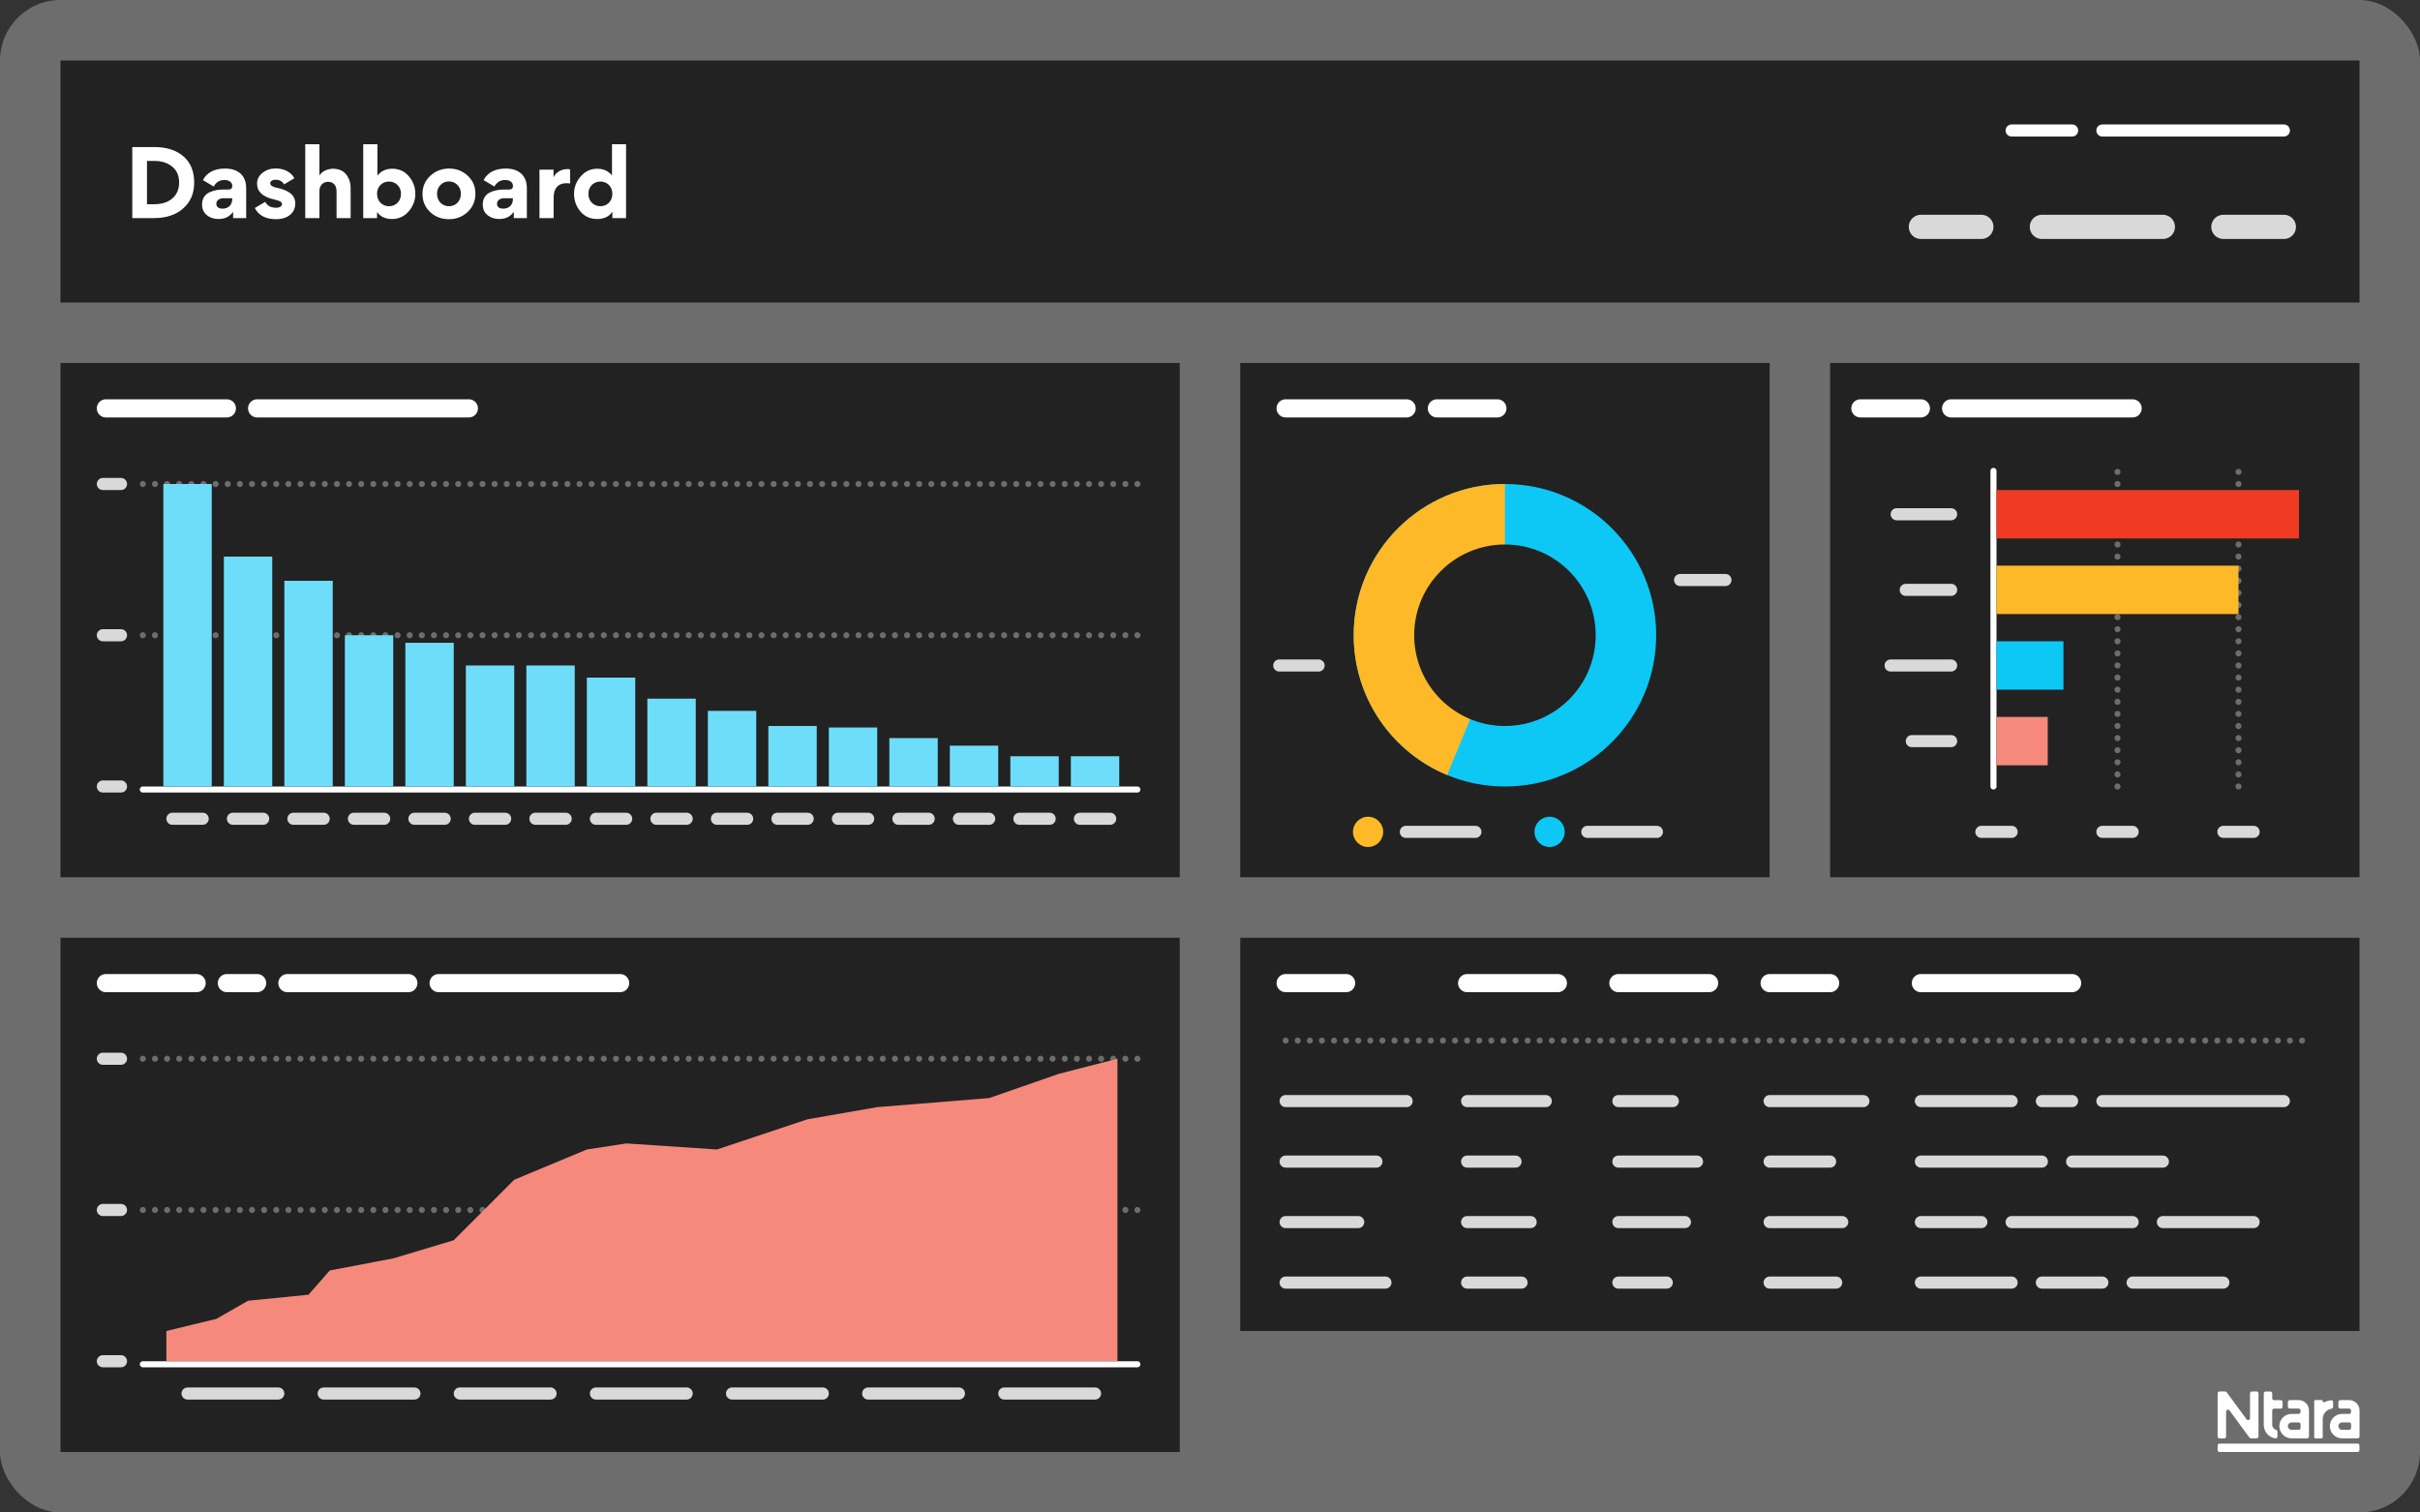 <?xml version="1.0" encoding="UTF-8"?> <svg xmlns="http://www.w3.org/2000/svg" id="Layer_1" viewBox="0 0 800 500"><rect x="0" y="0" width="800" height="500" fill="#333333" stroke="none"/><defs><style>.cls-1{stroke-dasharray:0 0 0 4;}.cls-1,.cls-2,.cls-3,.cls-4,.cls-5,.cls-6,.cls-7,.cls-8{fill:none;stroke-linecap:round;stroke-miterlimit:10;}.cls-1,.cls-3,.cls-5{stroke:#6d6d6d;}.cls-1,.cls-3,.cls-5,.cls-6{stroke-width:2px;}.cls-2{stroke-width:6px;}.cls-2,.cls-6,.cls-8{stroke:#fff;}.cls-9{fill:#f5897c;}.cls-10{fill:#fff;}.cls-11{fill:#ef3b24;}.cls-12{fill:#fdb927;}.cls-13{fill:#222;}.cls-14{fill:#0dc7f5;}.cls-15{fill:#6d6d6d;}.cls-16{fill:#6eddf9;}.cls-3{stroke-dasharray:0 0 0 4.01;}.cls-4{stroke-width:8px;}.cls-4,.cls-7{stroke:#d9d9d9;}.cls-7,.cls-8{stroke-width:4px;}</style></defs><rect class="cls-15" width="800" height="500" rx="20" ry="20"></rect><path class="cls-10" d="m733.72,475.51h1.56c.34,0,.62-.28.62-.62v-8.24c0-.6.77-.86,1.13-.38l6.57,8.96c.12.15.31.26.5.26h1.89c.34,0,.62-.28.62-.62v-14.26c0-.34-.28-.62-.62-.62h-1.56c-.34,0-.62.28-.62.62v8.22c0,.6-.77.86-1.13.38l-6.59-8.96c-.1-.15-.29-.26-.5-.26h-1.87c-.34,0-.62.28-.62.62v14.26c0,.34.28.64.62.64Z"></path><path class="cls-10" d="m749.94,474.48c.64.55,1.39.89,2.22,1.03.38.07.72-.24.72-.62v-1.6c0-.28-.19-.53-.46-.6-.74-.21-1.27-.88-1.27-1.67v-4.73c0-.34.28-.62.62-.62h2.18c.34,0,.62-.28.62-.62v-1.56c0-.34-.28-.62-.62-.62h-2.18c-.34,0-.62-.28-.62-.62v-1.62c0-.34-.28-.62-.62-.62h-1.56c-.34,0-.62.28-.62.6v10.34c0,1.38.58,2.65,1.6,3.53Z"></path><path class="cls-10" d="m765.4,475.51h2.06c.21,0,.38-.17.38-.38v-6.04c0-1.72,1.26-3.13,2.91-3.39.31-.05.53-.31.53-.62v-1.58c0-.38-.33-.67-.69-.62-.6.07-1.19.22-1.74.45-.15.07-.31.14-.45.21-.26.14-.55-.05-.55-.33,0-.21-.17-.38-.38-.38h-2.06c-.21,0-.38.17-.38.38v11.92c0,.21.15.38.36.38Z"></path><path class="cls-10" d="m759.88,467.41h-2.37c-2.22.02-4.01,1.82-4.01,4.04s1.79,4.02,4.01,4.04h5.18c.34,0,.62-.28.62-.62v-8.6c0-1.89-1.53-3.42-3.42-3.42h-2.94c-.34,0-.62.28-.62.62v1.56c0,.34.28.62.62.62h2.94c.34,0,.62.28.62.62v.52c0,.34-.28.62-.62.62Zm.62,4.66c0,.34-.28.62-.62.62h-2.3c-.67,0-1.24-.53-1.26-1.2-.02-.69.55-1.26,1.24-1.26h2.34c.34,0,.62.28.62.62v1.22h-.02Z"></path><path class="cls-10" d="m776.58,462.85h-2.94c-.34,0-.62.28-.62.62v1.56c0,.34.28.62.62.62h2.94c.34,0,.62.28.62.62v.52c0,.34-.28.62-.62.62h-2.37c-2.22.02-4.01,1.82-4.01,4.04s1.79,4.02,4.01,4.04h5.18c.34,0,.62-.28.62-.62v-8.6c0-1.89-1.53-3.42-3.42-3.42Zm.62,9.22c0,.34-.28.62-.62.62h-2.3c-.67,0-1.24-.53-1.26-1.2-.02-.69.55-1.26,1.24-1.26h2.34c.34,0,.62.28.62.62v1.22h-.02Z"></path><path class="cls-10" d="m779.38,477.23h-45.66c-.34,0-.62.28-.62.62v1.53c0,.34.28.62.62.62h45.64c.34,0,.62-.28.62-.62v-1.53c.02-.34-.26-.62-.6-.62Z"></path><rect class="cls-13" x="20" y="20" width="760" height="80"></rect><rect class="cls-13" x="20" y="120" width="370" height="170"></rect><rect class="cls-13" x="20" y="310" width="370" height="170"></rect><rect class="cls-13" x="410" y="120" width="175" height="170"></rect><rect class="cls-13" x="605" y="120" width="175" height="170"></rect><rect class="cls-13" x="410" y="310" width="370" height="130"></rect><line class="cls-1" x1="425" y1="344" x2="764.98" y2="344"></line><line class="cls-7" x1="425" y1="364" x2="465" y2="364"></line><line class="cls-7" x1="425" y1="384" x2="455" y2="384"></line><line class="cls-7" x1="425" y1="404" x2="449" y2="404"></line><line class="cls-7" x1="425" y1="424" x2="458" y2="424"></line><line class="cls-7" x1="485" y1="364" x2="511" y2="364"></line><line class="cls-7" x1="485" y1="384" x2="501" y2="384"></line><line class="cls-7" x1="485" y1="404" x2="506" y2="404"></line><line class="cls-7" x1="485" y1="424" x2="503" y2="424"></line><line class="cls-7" x1="535" y1="364" x2="553" y2="364"></line><line class="cls-7" x1="535" y1="384" x2="561" y2="384"></line><line class="cls-7" x1="535" y1="404" x2="557" y2="404"></line><line class="cls-7" x1="535" y1="424" x2="551" y2="424"></line><line class="cls-7" x1="585" y1="364" x2="616" y2="364"></line><line class="cls-7" x1="585" y1="384" x2="605" y2="384"></line><line class="cls-7" x1="585" y1="404" x2="609" y2="404"></line><line class="cls-7" x1="585" y1="424" x2="607" y2="424"></line><line class="cls-7" x1="635" y1="364" x2="665" y2="364"></line><line class="cls-7" x1="675" y1="364" x2="685" y2="364"></line><line class="cls-7" x1="695" y1="364" x2="755" y2="364"></line><line class="cls-7" x1="635" y1="384" x2="675" y2="384"></line><line class="cls-7" x1="685" y1="384" x2="715" y2="384"></line><line class="cls-7" x1="635" y1="404" x2="655" y2="404"></line><line class="cls-7" x1="665" y1="404" x2="705" y2="404"></line><line class="cls-7" x1="715" y1="404" x2="745" y2="404"></line><line class="cls-7" x1="635" y1="424" x2="665" y2="424"></line><line class="cls-7" x1="675" y1="424" x2="695" y2="424"></line><line class="cls-7" x1="705" y1="424" x2="735" y2="424"></line><line class="cls-2" x1="425" y1="325" x2="445" y2="325"></line><line class="cls-2" x1="485" y1="325" x2="515" y2="325"></line><line class="cls-2" x1="535" y1="325" x2="565" y2="325"></line><line class="cls-2" x1="585" y1="325" x2="605" y2="325"></line><line class="cls-2" x1="635" y1="325" x2="685" y2="325"></line><line class="cls-7" x1="34" y1="260" x2="40" y2="260"></line><line class="cls-7" x1="34" y1="210" x2="40" y2="210"></line><line class="cls-7" x1="34" y1="160" x2="40" y2="160"></line><line class="cls-7" x1="57" y1="270.67" x2="67" y2="270.67"></line><line class="cls-7" x1="77" y1="270.67" x2="87" y2="270.67"></line><line class="cls-7" x1="97" y1="270.67" x2="107" y2="270.67"></line><line class="cls-7" x1="117" y1="270.67" x2="127" y2="270.67"></line><line class="cls-7" x1="137" y1="270.67" x2="147" y2="270.67"></line><line class="cls-7" x1="157" y1="270.67" x2="167" y2="270.67"></line><line class="cls-7" x1="177" y1="270.67" x2="187" y2="270.67"></line><line class="cls-7" x1="197" y1="270.67" x2="207" y2="270.67"></line><line class="cls-7" x1="217" y1="270.67" x2="227" y2="270.67"></line><line class="cls-7" x1="237" y1="270.67" x2="247" y2="270.67"></line><line class="cls-7" x1="257" y1="270.67" x2="267" y2="270.67"></line><line class="cls-7" x1="277" y1="270.67" x2="287" y2="270.67"></line><line class="cls-7" x1="297" y1="270.67" x2="307" y2="270.67"></line><line class="cls-7" x1="317" y1="270.67" x2="327" y2="270.67"></line><line class="cls-7" x1="337" y1="270.67" x2="347" y2="270.67"></line><line class="cls-7" x1="357" y1="270.67" x2="367" y2="270.67"></line><line class="cls-8" x1="665" y1="43.14" x2="685" y2="43.14"></line><line class="cls-8" x1="695" y1="43.14" x2="755" y2="43.14"></line><line class="cls-4" x1="635" y1="75" x2="655" y2="75"></line><line class="cls-4" x1="675" y1="75" x2="715" y2="75"></line><line class="cls-4" x1="735" y1="75" x2="755" y2="75"></line><line class="cls-2" x1="35" y1="325" x2="65" y2="325"></line><line class="cls-2" x1="75" y1="325" x2="85" y2="325"></line><line class="cls-2" x1="95" y1="325" x2="135" y2="325"></line><line class="cls-2" x1="145" y1="325" x2="205" y2="325"></line><line class="cls-2" x1="35" y1="135" x2="75" y2="135"></line><line class="cls-2" x1="85" y1="135" x2="155" y2="135"></line><line class="cls-7" x1="555.4" y1="191.74" x2="570.4" y2="191.74"></line><line class="cls-7" x1="627" y1="170" x2="645" y2="170"></line><line class="cls-7" x1="630" y1="195" x2="645" y2="195"></line><line class="cls-7" x1="625" y1="220" x2="645" y2="220"></line><line class="cls-7" x1="632" y1="245" x2="645" y2="245"></line><line class="cls-7" x1="422.9" y1="220" x2="435.9" y2="220"></line><line class="cls-7" x1="655" y1="275" x2="665" y2="275"></line><line class="cls-7" x1="695" y1="275" x2="705" y2="275"></line><line class="cls-7" x1="735" y1="275" x2="745" y2="275"></line><line class="cls-2" x1="615" y1="135" x2="635" y2="135"></line><line class="cls-2" x1="645" y1="135" x2="705" y2="135"></line><line class="cls-2" x1="425" y1="135" x2="465" y2="135"></line><line class="cls-2" x1="475" y1="135" x2="495" y2="135"></line><line class="cls-6" x1="47.22" y1="261" x2="376" y2="261"></line><line class="cls-5" x1="47.22" y1="210" x2="47.22" y2="210"></line><line class="cls-3" x1="51.23" y1="210" x2="374" y2="210"></line><line class="cls-5" x1="376" y1="210" x2="376" y2="210"></line><line class="cls-5" x1="47.22" y1="160" x2="47.22" y2="160"></line><line class="cls-3" x1="51.23" y1="160" x2="374" y2="160"></line><line class="cls-5" x1="376" y1="160" x2="376" y2="160"></line><line class="cls-7" x1="34" y1="450" x2="40" y2="450"></line><line class="cls-7" x1="34" y1="400" x2="40" y2="400"></line><line class="cls-7" x1="34" y1="350" x2="40" y2="350"></line><line class="cls-7" x1="62" y1="460.67" x2="92" y2="460.67"></line><line class="cls-7" x1="107" y1="460.67" x2="137" y2="460.67"></line><line class="cls-7" x1="152" y1="460.67" x2="182" y2="460.67"></line><line class="cls-7" x1="197" y1="460.67" x2="227" y2="460.67"></line><line class="cls-7" x1="242" y1="460.67" x2="272" y2="460.67"></line><line class="cls-7" x1="287" y1="460.67" x2="317" y2="460.67"></line><line class="cls-7" x1="332" y1="460.67" x2="362" y2="460.67"></line><line class="cls-6" x1="47.22" y1="451" x2="376" y2="451"></line><line class="cls-5" x1="47.22" y1="400" x2="47.22" y2="400"></line><line class="cls-3" x1="51.23" y1="400" x2="374" y2="400"></line><line class="cls-5" x1="376" y1="400" x2="376" y2="400"></line><line class="cls-5" x1="47.22" y1="350" x2="47.22" y2="350"></line><line class="cls-3" x1="51.23" y1="350" x2="374" y2="350"></line><line class="cls-5" x1="376" y1="350" x2="376" y2="350"></line><rect class="cls-16" x="54" y="160" width="16" height="100"></rect><rect class="cls-16" x="74" y="184" width="16" height="76"></rect><rect class="cls-16" x="94" y="192" width="16" height="68"></rect><rect class="cls-16" x="114" y="210" width="16" height="50"></rect><rect class="cls-16" x="134" y="212.5" width="16" height="47.5"></rect><rect class="cls-16" x="154" y="220" width="16" height="40"></rect><rect class="cls-16" x="174" y="220" width="16" height="40"></rect><rect class="cls-16" x="194" y="224" width="16" height="36"></rect><rect class="cls-16" x="214" y="230.96" width="16" height="29.04"></rect><rect class="cls-16" x="234" y="235" width="16" height="25"></rect><rect class="cls-16" x="254" y="240" width="16" height="20"></rect><rect class="cls-16" x="274" y="240.5" width="16" height="19.5"></rect><rect class="cls-16" x="294" y="244" width="16" height="16"></rect><rect class="cls-16" x="314" y="246.5" width="16" height="13.5"></rect><rect class="cls-16" x="334" y="250" width="16" height="10"></rect><rect class="cls-16" x="354" y="250" width="16" height="10"></rect><polygon class="cls-9" points="369.4 350 350 355 327 363 290 366 267 370 237 380 207 378 194 380 170 390 150 410 130 416 109 420 102 428 82 430 71.53 436 55 440 55 450 369.4 450 369.4 350"></polygon><line class="cls-6" x1="659" y1="260" x2="659" y2="155.67"></line><line class="cls-1" x1="700" y1="260" x2="700" y2="155.67"></line><line class="cls-1" x1="740" y1="260" x2="740" y2="155.67"></line><rect class="cls-11" x="660" y="162" width="100" height="16"></rect><rect class="cls-12" x="660" y="187" width="80" height="16"></rect><rect class="cls-14" x="660" y="212" width="22.13" height="16"></rect><rect class="cls-9" x="660" y="237" width="16.93" height="16"></rect><circle class="cls-14" cx="497.5" cy="210" r="50"></circle><path class="cls-12" d="m447.5,210c0,20.84,12.76,38.7,30.89,46.21l19.11-46.21v-50c-27.61,0-50,22.39-50,50Z"></path><circle class="cls-13" cx="497.5" cy="210" r="30"></circle><line class="cls-7" x1="464.74" y1="275" x2="487.74" y2="275"></line><circle class="cls-12" cx="452.26" cy="275" r="5"></circle><line class="cls-7" x1="524.74" y1="275" x2="547.74" y2="275"></line><circle class="cls-14" cx="512.26" cy="275" r="5"></circle><path class="cls-10" d="m60.59,68.86c-2.4,2.16-5.64,3.24-9.75,3.24h-7.11v-23.49h7.2c4.11,0,7.35,1.02,9.72,3.09,2.37,2.07,3.54,4.92,3.54,8.61s-1.2,6.39-3.6,8.55Zm-3.66-13.77c-1.53-1.26-3.48-1.89-5.88-1.89h-2.46v14.31h2.4c2.49,0,4.47-.63,5.97-1.89,1.5-1.29,2.25-3.06,2.25-5.31s-.75-3.99-2.28-5.22Z"></path><path class="cls-10" d="m68.36,71.11c-1.05-.87-1.56-2.04-1.56-3.48v-.06c0-1.89.93-3.27,2.37-3.96,1.47-.69,2.97-.96,4.77-.96h1.59c.84,0,1.26-.39,1.26-1.17,0-1.11-.9-1.98-2.58-1.98-1.59,0-2.76.72-3.57,2.16l-3.57-2.13c1.38-2.55,3.84-3.81,7.35-3.81,4.23,0,6.96,2.25,6.96,6.45v9.93h-4.32v-1.98l-.06-.03c-1.08,1.53-2.67,2.31-4.8,2.31-1.5,0-2.79-.42-3.84-1.29Zm8.4-5.22v-.36h-2.82c-1.35,0-2.43.63-2.43,1.83,0,1.08.84,1.62,2.04,1.62,2.01,0,3.21-1.32,3.21-3.09Z"></path><path class="cls-10" d="m91.22,72.46c-3.36,0-5.7-1.23-6.99-3.69l3.45-2.04c.66,1.29,1.86,1.95,3.6,1.95,1.17,0,1.95-.54,1.95-1.17s-.51-1.11-2.55-1.56c-3.81-.84-5.7-2.58-5.7-5.19,0-1.47.6-2.7,1.8-3.63,1.23-.96,2.67-1.44,4.35-1.44,2.97,0,5.13,1.29,6.18,3.24l-3.39,2.01c-.6-1.02-1.56-1.53-2.91-1.53-.96,0-1.68.54-1.68,1.17,0,.69.69,1.17,2.1,1.47,4.05.84,6.18,2.43,6.18,5.22,0,3.09-2.43,5.19-6.39,5.19Z"></path><path class="cls-10" d="m111.26,72.1v-8.88c0-1.83-.96-3.12-2.79-3.12s-2.88,1.38-2.88,3.06v8.94h-4.68v-24.42h4.68v10.29h.03c.57-.84,1.29-1.41,2.13-1.71.87-.33,1.62-.48,2.28-.48,1.92,0,3.39.63,4.38,1.86.99,1.23,1.5,2.73,1.5,4.5v9.96h-4.65Z"></path><path class="cls-10" d="m124.76,58h.06c1.17-1.47,2.79-2.22,4.86-2.22,2.25,0,4.08.84,5.49,2.52,1.41,1.68,2.13,3.6,2.13,5.76s-.72,4.11-2.19,5.82c-1.47,1.68-3.3,2.52-5.55,2.52-2.13,0-3.75-.75-4.86-2.22h-.06v1.92h-4.56v-24.42h4.68v10.32Zm1.02,9.03c.75.75,1.71,1.14,2.82,1.14s2.07-.39,2.82-1.14c.75-.78,1.14-1.77,1.14-2.97s-.39-2.16-1.17-2.91c-.75-.75-1.71-1.14-2.82-1.14s-2.04.39-2.79,1.14-1.14,1.74-1.14,2.91.39,2.19,1.14,2.97Z"></path><path class="cls-10" d="m142.22,58.15c1.71-1.62,3.81-2.43,6.24-2.43s4.5.81,6.18,2.4c1.68,1.59,2.52,3.54,2.52,5.91s-.84,4.41-2.55,6.03c-1.71,1.59-3.78,2.4-6.21,2.4s-4.53-.78-6.21-2.37c-1.68-1.59-2.52-3.57-2.52-5.97s.84-4.38,2.55-5.97Zm3.39,8.88c.75.75,1.71,1.14,2.82,1.14,2.25,0,3.93-1.71,3.93-4.11,0-1.17-.39-2.16-1.14-2.91-.75-.78-1.71-1.17-2.82-1.17s-2.04.39-2.79,1.17c-.75.75-1.14,1.74-1.14,2.91s.39,2.19,1.14,2.97Z"></path><path class="cls-10" d="m161.15,71.11c-1.05-.87-1.56-2.04-1.56-3.48v-.06c0-1.89.93-3.27,2.37-3.96,1.47-.69,2.97-.96,4.77-.96h1.59c.84,0,1.26-.39,1.26-1.17,0-1.11-.9-1.98-2.58-1.98-1.59,0-2.76.72-3.57,2.16l-3.57-2.13c1.38-2.55,3.84-3.81,7.35-3.81,4.23,0,6.96,2.25,6.96,6.45v9.93h-4.32v-1.98l-.06-.03c-1.08,1.53-2.67,2.31-4.8,2.31-1.5,0-2.79-.42-3.84-1.29Zm8.4-5.22v-.36h-2.82c-1.35,0-2.43.63-2.43,1.83,0,1.08.84,1.62,2.04,1.62,2.01,0,3.21-1.32,3.21-3.09Z"></path><path class="cls-10" d="m188.48,60.64c-.36-.06-.72-.09-1.11-.09-3.03,0-4.35,1.89-4.35,4.77v6.78h-4.68v-16.02h4.65v2.46h.03c.69-1.47,2.4-2.64,4.53-2.64.39,0,.69.03.93.12v4.62Z"></path><path class="cls-10" d="m202.43,70.06h-.06c-1.05,1.56-2.73,2.34-4.98,2.34s-4.08-.81-5.49-2.46c-1.41-1.65-2.13-3.63-2.13-5.88,0-2.13.72-4.05,2.19-5.73,1.47-1.71,3.3-2.55,5.49-2.55,2.01,0,3.6.72,4.8,2.13h.06v-10.23h4.65v24.42h-4.53v-2.04Zm-3.96-10.05c-2.25,0-3.96,1.68-3.96,4.05,0,1.2.39,2.19,1.14,2.97.75.75,1.71,1.14,2.82,1.14s2.07-.39,2.82-1.14c.75-.78,1.14-1.77,1.14-2.97,0-2.37-1.71-4.05-3.96-4.05Z"></path></svg> 